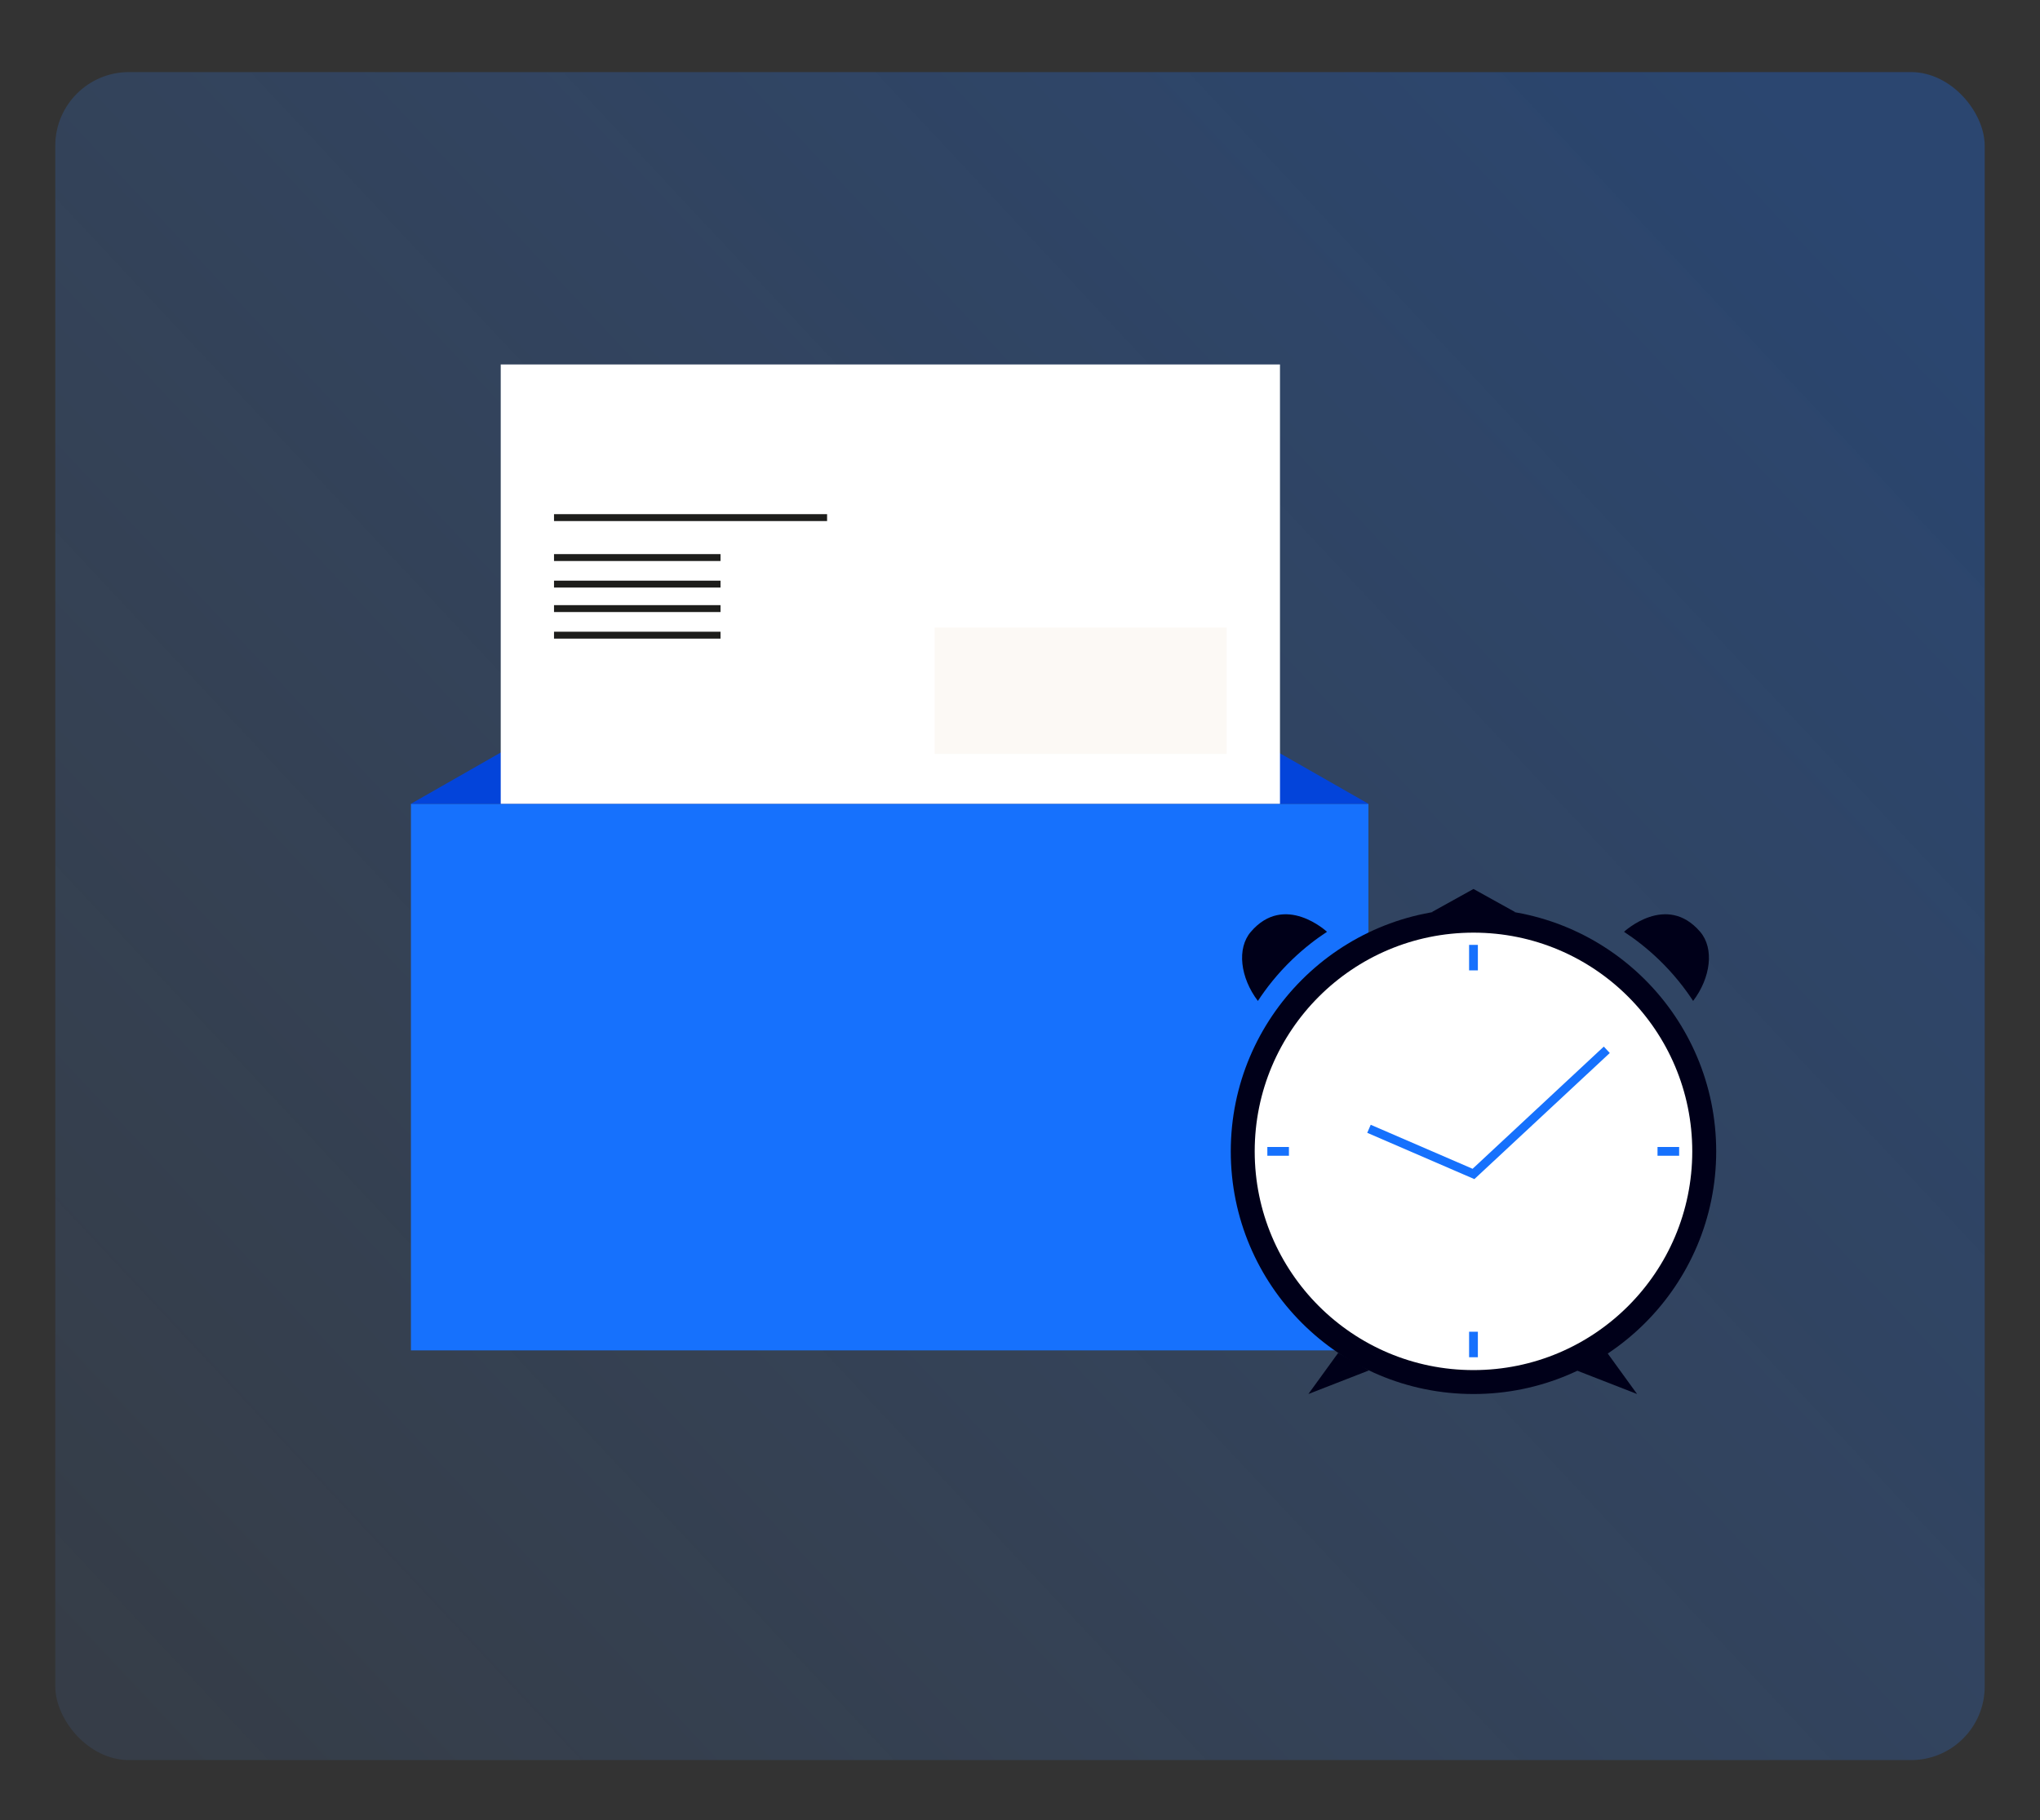 <?xml version="1.0" encoding="UTF-8"?>
<svg id="Camada_1" data-name="Camada 1" xmlns="http://www.w3.org/2000/svg" xmlns:xlink="http://www.w3.org/1999/xlink" viewBox="0 0 590.7 527.14">
  <rect x="0" y="0" width="590.7" height="527.14" fill="#333333" stroke="none"/>
  <defs>
    <style>
      .cls-1 {
        fill: #fff;
      }

      .cls-2 {
        stroke: #1671fd;
        stroke-width: 2.54px;
      }

      .cls-2, .cls-3 {
        fill: none;
        stroke-miterlimit: 10;
      }

      .cls-4 {
        fill: #1671fd;
      }

      .cls-5 {
        fill: #000019;
      }

      .cls-6 {
        fill: #fcf9f5;
      }

      .cls-7 {
        fill: url(#Gradiente_sem_nome_13);
      }

      .cls-3 {
        stroke: #1d1d1b;
        stroke-width: 2px;
      }

      .cls-8 {
        fill: #0344da;
      }
    </style>
    <linearGradient id="Gradiente_sem_nome_13" data-name="Gradiente sem nome 13" x1="38.22" y1="506.15" x2="530.04" y2="45.53" gradientUnits="userSpaceOnUse">
      <stop offset="0" stop-color="#4d96ff" stop-opacity=".1"/>
      <stop offset="1" stop-color="#1671fd" stop-opacity=".3"/>
    </linearGradient>
  </defs>
  <rect class="cls-7" x="16.01" y="20.88" width="558.68" height="488.91" rx="21.33" ry="21.33"/>
  <g>
    <rect class="cls-4" x="118.99" y="232.81" width="277.25" height="158.31"/>
    <polygon class="cls-8" points="118.99 232.81 257.61 153.65 396.24 232.81 118.99 232.81"/>
    <rect class="cls-1" x="144.99" y="105.56" width="225.64" height="127.25"/>
    <rect class="cls-6" x="270.63" y="181.74" width="84.57" height="36.64"/>
    <line class="cls-3" x1="160.42" y1="149.92" x2="239.49" y2="149.92"/>
    <line class="cls-3" x1="160.42" y1="161.49" x2="208.63" y2="161.49"/>
    <line class="cls-3" x1="160.42" y1="169.18" x2="208.63" y2="169.18"/>
    <line class="cls-3" x1="160.42" y1="176.27" x2="208.63" y2="176.27"/>
    <line class="cls-3" x1="160.42" y1="183.97" x2="208.63" y2="183.97"/>
    <circle class="cls-5" cx="426.66" cy="333.48" r="70.28"/>
    <circle class="cls-1" cx="426.66" cy="333.48" r="63.35"/>
    <path class="cls-5" d="m470.24,269.88c3.04,1.99,6.52,4.62,10.08,8.04,4.41,4.24,7.63,8.46,9.94,11.99,5.1-6.73,6.16-15.22,2.04-20.02-9.8-11.44-22.06,0-22.06,0Z"/>
    <path class="cls-5" d="m384.25,269.88c-3.04,1.99-6.52,4.62-10.08,8.04-4.41,4.24-7.63,8.46-9.94,11.99-5.1-6.73-6.16-15.22-2.04-20.02,9.8-11.44,22.06,0,22.06,0Z"/>
    <polygon class="cls-5" points="387.49 391.84 378.85 403.76 396.4 396.92 387.49 391.84"/>
    <polygon class="cls-5" points="465.4 391.84 474.03 403.76 456.49 396.92 465.4 391.84"/>
    <polygon class="cls-5" points="414.44 264.26 426.66 257.48 438.88 264.26 414.44 264.26"/>
    <polyline class="cls-2" points="396.4 326.94 426.66 340.02 465.26 304.06"/>
    <line class="cls-2" x1="426.66" y1="273.67" x2="426.66" y2="281.06"/>
    <line class="cls-2" x1="426.66" y1="385.72" x2="426.66" y2="393.11"/>
    <line class="cls-2" x1="366.97" y1="333.48" x2="373.22" y2="333.48"/>
    <line class="cls-2" x1="479.95" y1="333.48" x2="486.21" y2="333.48"/>
  </g>
</svg>
